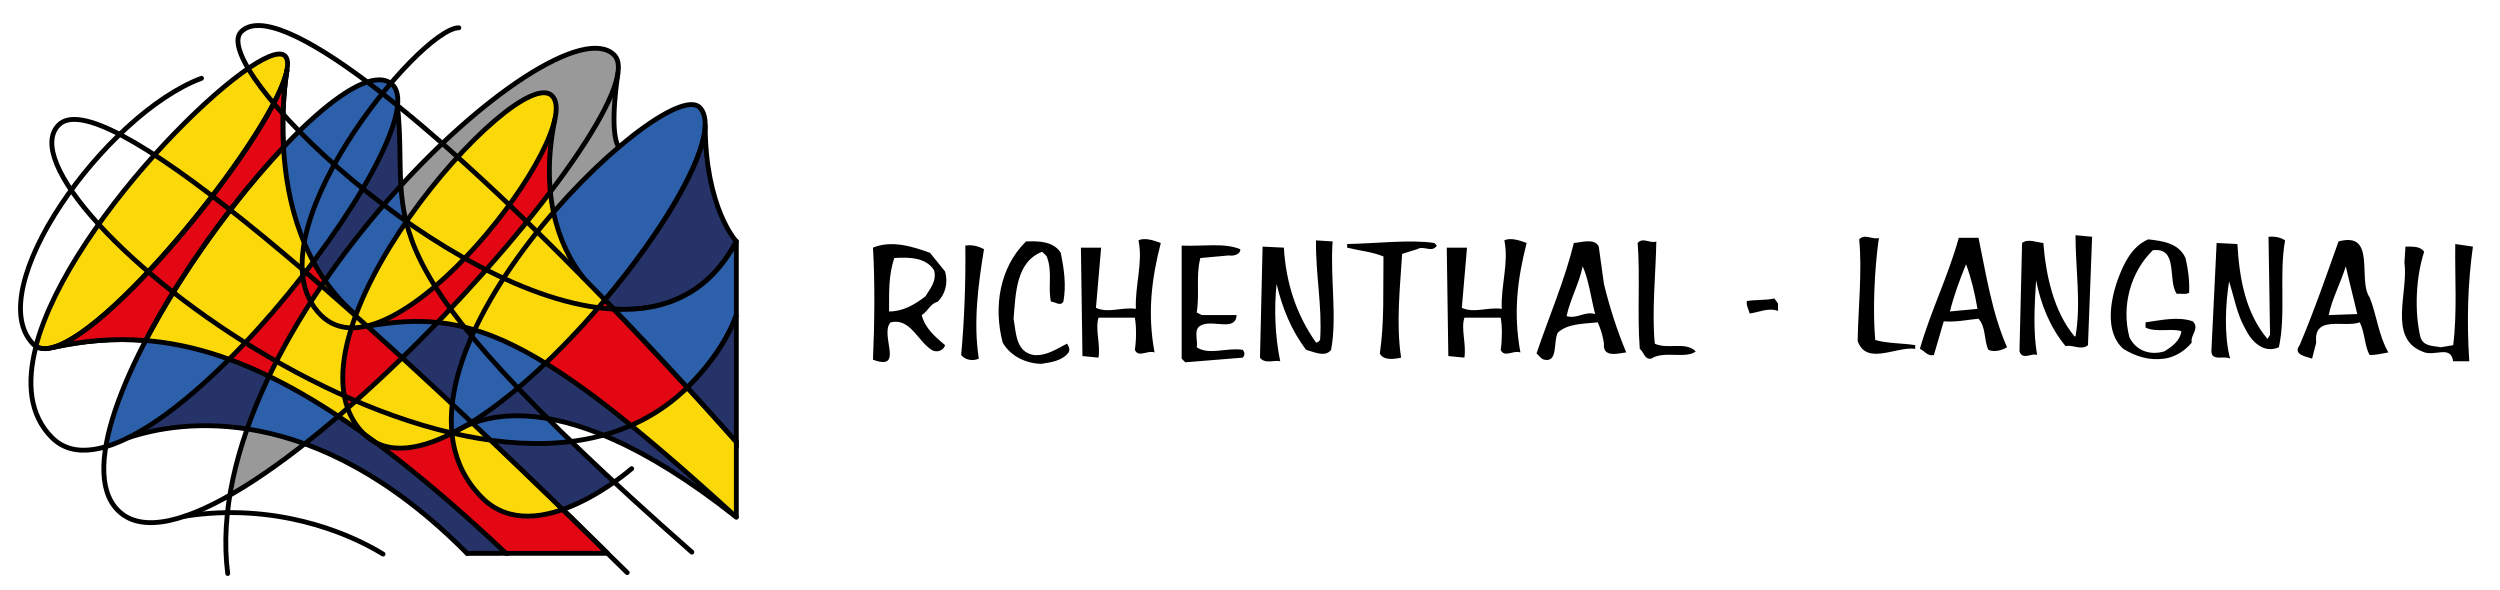 <?xml version="1.0" encoding="UTF-8"?>
<svg xmlns="http://www.w3.org/2000/svg" xmlns:xlink="http://www.w3.org/1999/xlink" version="1.1" id="Ebene_1" x="0px" y="0px" viewBox="0 0 615.401 145.303" style="enable-background:new 0 0 615.401 145.303;" xml:space="preserve">
<g>
	<path style="fill-rule:evenodd;clip-rule:evenodd;" d="M513.974,84.969c-1.657,1.406-3.828-0.254-5.492,0.256   c-3.83-4.597-6.128-10.344-7.277-16.22c-0.381,5.877-0.768,12.642,0.254,18.392c-1.276-0.641-3.574,1.404-4.343-0.895l0.641-26.691   c1.403-1.149,3.575-0.127,5.232,0c0.641,8.046,2.559,16.859,7.665,22.986h0.254c1.409-8.171,0-16.598,0-24.901l4.089,0.385   L513.974,84.969z M462.509,58.534c-1.149,8.046-1.53,18.262-0.895,25.159c3.066,0.895,6.896,0.764,9.836,1.276v0.895   c-4.724-0.639-12.001,4.213-14.172-1.917c0.127-7.916,1.149-17.111,0.381-25.028C459.062,57.385,461.106,59.173,462.509,58.534z    M562.5,59.173c-1.53,8.429,0.26,18.134-1.53,26.307c-3.701,1.661-6.769-1.403-8.299-4.597c-2.044-3.576-2.686-7.661-3.962-11.62   c-0.889,5.619-1.276,13.28,0.26,19.027c-1.41-0.893-4.858,0.895-4.598-2.171l1.277-26.308l5.105,0.258   c0.514,8.683,2.044,16.982,7.411,23.371l0.635-1.023l-0.381-24.135C559.948,58.154,561.351,58.407,562.5,59.173z M375.803,59.811   c-2.299,8.941-3.321,17.37-1.537,26.945c-1.784-0.637-3.955,1.407-4.851-0.637c0.381-2.425,0.381-5.874,0-7.919h-8.94   c-0.896,2.81,0.514,6.388,0,9.836l-3.956-0.385l-0.387-26.691h4.985l-1.276,14.815c3.06,1.406,6.381-0.254,9.829,0.257   c-0.254-5.746,1.791-11.366,0.642-16.858C371.713,58.407,374.139,59.173,375.803,59.811z M487.033,58.534   c1.911,9.195,3.314,18.516,7.022,26.945c-1.276,0.766-3.067,1.276-4.597,0.639c-1.149-2.425-0.514-5.489-2.425-7.661   c-2.814,0.254-5.493,0.891-8.56,0.637l-2.427,8.302c-1.53,0.381-2.298-1.022-3.448-1.533c2.679-9.322,7.023-18.008,9.576-27.33   H487.033z M537.984,63.516c0.641,2.683,1.022,5.489,0.895,8.556c-0.895,0.512-2.044,0.127-3.068,0.254   c-2.298-3.448,0.516-11.493-5.873-10.725c-5.493,5.362-7.792,13.793-5.747,21.453c1.657,3.321,5.106,4.47,8.553,3.448   c1.917-1.149,3.963-2.682,4.217-4.981c-2.3-0.764-6.255,0.385-8.814-0.891v-1.28c3.708-0.508,7.917-1.53,11.627-0.254   c1.784,1.788-0.641,3.321-0.26,5.235c-1.657,2.044-4.084,3.575-6.769,3.959c-3.955,0.512-7.15-0.639-10.083-2.425   c-4.597-4.086-3.194-12.005-1.276-17.24c1.403-3.705,3.314-7.919,7.404-9.705C532.237,59.303,536.327,59.811,537.984,63.516z    M328.039,59.43c-0.641,8.81,1.149,18.77-0.381,26.689c-1.41,1.917-4.216,0.51-6.134,0c-3.702-4.852-5.874-10.344-7.277-16.218   c-0.641,6.001-0.381,13.027,0.896,19.028c-1.277-0.385-3.835,0.768-4.985-0.893l0.642-27.33l5.239,0.254   c0.508,8.687,3.06,16.474,7.912,23.371c0.514,0,1.022-0.51,1.022-0.891c0.515-8.176-1.149-15.964-1.022-24.266L328.039,59.43z    M353.705,60.452c-1.276,1.915-3.187-0.13-4.851,0.893l-3.702,1.149c-0.515,8.302-1.531,17.24-0.254,25.542   c-1.664,0.381-4.343,0.766-5.239-1.022c1.15-7.919,0.769-15.198,0.896-23.883c-2.813-1.149-5.874-1.403-8.941-2.171v-0.891   c7.15-0.127,15.456-1.149,21.456-0.258L353.705,60.452z M407.723,59.43c-0.127,7.661-1.149,17.24-0.381,25.159   c3.067,1.53,7.536-0.641,10.09,1.914c-2.427,1.915-7.918-0.256-10.985,1.788c-1.657,0.254-1.784-1.661-2.807-2.425   c-0.641-8.941,0.127-17.625-0.514-26.054C404.409,58.28,406.32,60.068,407.723,59.43z M261.125,62.24   c0.762,3.828,1.403,7.915,0.635,12.005c-0.762,1.276-2.045,0-3.061,0c-0.768-3.449,0.381-7.154-0.895-10.729   c-0.127-0.639-0.768-1.022-1.276-1.534c-6.388,2.427-6.515,10.217-7.023,16.476c0.634,3.448,0.507,8.171,4.978,8.94   c3.194,0.254,5.62-1.533,8.173-2.809c0.254,0.508,0.895,1.276,0.381,2.168c-1.53,2.046-4.21,2.429-6.769,2.81   c-3.828-0.127-7.531-1.915-9.448-5.235c-2.299-8.81-0.762-18.516,5.746-24.901C255.885,59.303,259.334,59.43,261.125,62.24z    M394.827,69.9c1.404,5.747,3.194,11.366,5.493,16.855c-1.657,0.131-5.874,1.534-5.493-2.168c-0.253-1.792-0.761-3.578-1.53-5.239   c-3.448,0.385-7.41,0.258-9.836,2.556c-1.149,2.171,0.127,7.407-3.321,6.639c-0.761-0.127-1.276-1.02-1.911-1.53   c3.061-9.068,6.896-17.878,9.195-27.203c1.911-0.127,5.105-1.276,6.128,0.895L394.827,69.9z M583.321,73.222   c1.784,4.47,2.165,9.32,4.598,13.534c-1.536,0.258-2.941,0.641-4.598,0.641c-1.283-2.171-1.149-5.492-2.432-8.048   c-3.828,1.407-11.493-1.915-10.725,4.982l-1.022,3.959c-1.276-0.512-4.852-0.893-3.068-3.321c3.582-8.426,6.515-16.982,9.583-25.54   C585.105,56.874,580.255,68.878,583.321,73.222z M232.645,66.836c0.768,2.681,0.127,5.489-1.791,7.408   c-2.044,0.637-2.171,2.168-3.955,3.317c0.768,3.195,3.321,5.366,5.746,7.408c-0.381,1.406-2.171,1.917-3.321,1.149   c-3.448-2.171-5.239-7.919-10.09-6.769c-2.806,2.94,3.575,12.134-4.343,9.195c0.387-8.553,0.514-19.281,0-27.584   c4.597-1.914,9.836-0.254,14.052,1.28L232.645,66.836z M608.734,60.706c-1.276,9.068-1.536,18.389-0.895,28.223h-3.963   c-0.635-4.213-4.724-0.893-7.657-2.427c-8.433-3.321-3.322-14.687-4.344-21.837l0.254-3.959c1.79,0,3.701-0.127,4.598,1.276   c-2.046,6.258-2.427,14.815-0.896,21.072c0.77,2.298,3.195,2.042,4.985,2.425l3.06-0.51c1.022-7.919,0.387-16.982,0.514-24.901   L608.734,60.706z M242.221,61.345c-1.403,8.556-2.68,18.004-1.276,26.945c-1.404,0.639-3.321,0.385-4.344-0.893   c0.769-8.429,1.15-17.88,1.023-26.945C239.287,60.195,240.818,60.579,242.221,61.345z M305.306,61.345   c0.127,1.149-1.53,1.787-2.806,1.533l-7.023,0.639c-1.15,4.471-0.134,8.81-0.896,13.408l1.277,0.637c2.425,0,6,0,8.553,0   c-0.254,4.086-5.613,1.15-8.553,2.429c-2.299,0.893-0.896,3.703-1.277,5.489c3.061,2.044,7.404,0,11.367,0.639   c0.508,0.768,0.508,1.149,0,1.917l-14.179,1.149l-0.889-0.895V60.452C295.731,60.706,301.351,59.684,305.306,61.345z    M229.959,66.58c0.641,2.683-1.016,4.47-2.165,6.385c-2.686,2.044-5.493,3.705-8.941,3.705c0-4.982-0.127-8.814,1.276-13.154   C223.832,63.258,228.048,63.389,229.959,66.58z M486.771,76.031l-6.768,0.639c0.895-3.705,2.432-7.919,3.962-11.62   C485.241,68.497,486.138,72.199,486.771,76.031z M392.655,77.307c-2.679-0.765-4.337,1.277-7.023,0.512   c0.895-4.217,3.067-7.919,3.962-12.261C391.125,69.005,391.633,73.349,392.655,77.307z M580.255,77.307l-7.023,0.254   c0.762-3.828,2.933-7.915,4.211-12.003C578.337,69.517,579.359,73.349,580.255,77.307z M437.682,74.746v1.788   c-2.425-0.895-4.724,0.381-7.022,0.637c-0.127-1.022-0.895-1.917-0.641-3.067c2.298-0.381,4.47-0.127,6.768-0.639L437.682,74.746z    M285.741,59.811c-2.299,8.941-3.321,17.37-1.537,26.945c-1.784-0.637-3.956,1.407-4.851-0.637c0.388-2.425,0.388-5.874,0-7.919   h-8.94c-0.889,2.81,0.514,6.388,0,9.836l-3.956-0.385l-0.381-26.691h4.978l-1.276,14.815c3.067,1.406,6.381-0.254,9.829,0.257   c-0.254-5.746,1.791-11.366,0.642-16.858C281.652,58.407,284.077,59.173,285.741,59.811z"></path>
</g>
<g>
	<path style="fill-rule:evenodd;clip-rule:evenodd;fill:#999999;" d="M56.576,121.912c0,0,1.974-10.725,4.4-16.301   c0,0,9.053,1.45,14.037,3.632C75.013,109.243,63.869,117.894,56.576,121.912z"></path>
	<g>
		
			<path style="fill-rule:evenodd;clip-rule:evenodd;fill:#253368;stroke:#253368;stroke-width:0.841;stroke-miterlimit:3.864;" d="    M98.572,45.817c-6.484,7.08-12.829,14.944-18.57,23.269l-2.853-4.651c11.451-15.221,19.906-30.311,20.721-38.46    C98.723,33.661,98.193,39.804,98.572,45.817z"></path>
		<path style="fill-rule:evenodd;clip-rule:evenodd;fill:#999999;" d="M152.333,36.201c-0.677-0.897-2.183-4.426-0.243-18.056    c0.33-2.077,0.058-3.65-0.905-4.613c-6.825-6.828-30.449,8.123-52.5,32.162l-4.365,4.594l5.738,20.317l41.83-15.776l13.625-16.493    L152.333,36.201z"></path>
		<path style="fill-rule:evenodd;clip-rule:evenodd;fill:#2C60AB;" d="M87.634,77.533c-3.003-2.57-5.524-5.423-7.606-8.453    c5.767-8.361,12.13-16.269,18.643-23.37c0,0,0.616,5.703,1.379,8.801C94.932,61.927,90.478,69.924,87.634,77.533z"></path>
		<path style="fill-rule:evenodd;clip-rule:evenodd;fill:#2C60AB;" d="M69.806,36.191c-0.029,0.028-0.026,0.053-0.026,0.081    c0.5,8.675,2.399,18.907,7.395,28.127c14.61-19.427,24.335-38.634,19.513-43.456C92.285,16.543,81.641,23.677,69.806,36.191z"></path>
		<g>
			<defs>
				<path id="SVGID_1_" d="M124.572,136.208c-27.899-26.283-49.378-40.943-68.165-47.774c-8.508,8.493-17.189,15.521-24.861,19.322      c12.749-4.299,45.857-9.502,83.455,28.469C115.001,136.225,118.461,136.208,124.572,136.208z"></path>
			</defs>
			<use xlink:href="#SVGID_1_" style="overflow:visible;fill-rule:evenodd;clip-rule:evenodd;fill:#253368;"></use>
			<clipPath id="SVGID_2_">
				<use xlink:href="#SVGID_1_" style="overflow:visible;"></use>
			</clipPath>
			<path style="clip-path:url(#SVGID_2_);fill-rule:evenodd;clip-rule:evenodd;fill:#2C60AB;" d="M83.234,102.428     c-5.967-3.949-11.612-7.175-17.01-9.791c-2.026,4.235-3.819,8.508-5.331,12.786c4.466,0.667,9.28,1.821,14.333,3.651     C77.903,106.967,80.511,104.758,83.234,102.428z"></path>
		</g>
		<path style="fill-rule:evenodd;clip-rule:evenodd;fill:#2C60AB;" d="M35.885,83.774c-4.978,9.514-8.589,18.646-9.849,26.197    l-0.037,0.009c8.86-2.599,19.788-10.939,30.426-21.566C49.241,85.794,42.465,84.306,35.885,83.774z"></path>
		<path style="fill-rule:evenodd;clip-rule:evenodd;fill:#2C60AB;" d="M148.904,73.835c16.853-19.999,28.873-41.838,23.317-47.394    c-3.801-3.8-20.837,8.341-35.964,25.803c1.642,7.762,4.934,13.138,7.516,16.33L148.904,73.835z"></path>
		<g>
			<defs>
				<path id="SVGID_3_" d="M70.67,17.063c0.266-1.526,0.122-2.656-0.515-3.291c-5.599-5.6-52.937,39.422-61.323,71.468      c1.075,0.688,2.498,0.749,4.194,0.286c7.554-1.651,15.03-2.335,22.849-1.705c23.763,1.928,50.173,16.096,88.696,52.387      c9.129-0.018,24.786,0,24.985-0.003c-23.025-22.727-43.77-42.416-61.736-58.513C74.46,66.388,70.54,49.495,69.78,36.272      C69.251,27.046,70.26,19.571,70.67,17.063z"></path>
			</defs>
			<use xlink:href="#SVGID_3_" style="overflow:visible;fill-rule:evenodd;clip-rule:evenodd;fill:#FBD909;"></use>
			<clipPath id="SVGID_4_">
				<use xlink:href="#SVGID_3_" style="overflow:visible;"></use>
			</clipPath>
			<path style="clip-path:url(#SVGID_4_);fill-rule:evenodd;clip-rule:evenodd;fill:#E30613;" d="M139.275,150.456     c0,0,0-0.463-14.703-14.249c-11.699-11.02-22.279-20.008-32.01-27.223c4.957,2.524,11.482,1.327,18.683-2.307     c0.587,5.903,2.888,11.309,7.432,15.853c5.71,5.71,13.24,5.244,20.004,2.836l16.475,15.88L139.275,150.456z"></path>
			<path style="clip-path:url(#SVGID_4_);fill-rule:evenodd;clip-rule:evenodd;fill:#E30613;" d="M56.43,88.448     c3.183,1.162,6.447,2.547,9.806,4.177c3.868-8.083,8.574-16.012,13.789-23.574c-1.055-1.515-2.044-2.986-2.905-4.579     C70.858,72.788,63.718,81.169,56.43,88.448z"></path>
			
				<use xlink:href="#SVGID_3_" style="overflow:visible;fill-rule:evenodd;clip-rule:evenodd;fill:none;stroke:#000000;stroke-width:1.192;stroke-linecap:round;stroke-linejoin:round;stroke-miterlimit:3.864;"></use>
		</g>
		<path style="fill-rule:evenodd;clip-rule:evenodd;fill:#253368;" d="M138.451,125.448c4.981-1.737,9.563-4.573,12.717-6.788    c-3.836-3.553-7.294-6.796-10.589-9.982c-6.314,0.789-12.942,0.547-19.747-0.387C126.544,113.743,132.375,119.519,138.451,125.448    z"></path>
		<path style="fill-rule:evenodd;clip-rule:evenodd;fill:#2C60AB;" d="M116.533,104.096c3.868-1.41,9.843-2.547,18.365-0.994    c0,0,3.72,3.657,5.704,5.574c-6.305,0.792-12.939,0.633-19.733-0.298L116.533,104.096z"></path>
		<path style="fill-rule:evenodd;clip-rule:evenodd;fill:#FBD909;" d="M181.255,108.765c-11.109-12.465-21.924-24.17-32.348-34.932    c-4.634,5.498-9.597,10.861-14.7,15.706c11.861,7.371,26.864,19.571,47.048,38.04V108.765z"></path>
		<path style="fill-rule:evenodd;clip-rule:evenodd;fill:#E30613;" d="M155.012,104.862c5.172-2.214,9.93-5.302,14.194-9.479    c-6.909-7.531-13.693-14.728-20.299-21.551c-4.634,5.498-9.597,10.861-14.7,15.706c6.108,3.796,12.937,8.8,20.909,15.286    L155.012,104.862z"></path>
		<path style="fill-rule:evenodd;clip-rule:evenodd;fill:#253368;" d="M134.155,89.503c11.87,7.369,26.885,19.308,47.1,37.806    c-47.305-37.465-67.136-22.028-70.047-20.611C118.501,103.023,126.408,96.872,134.155,89.503z"></path>
		<path style="fill-rule:evenodd;clip-rule:evenodd;fill:#253368;" d="M114.289,80.536c0,0,1.662,0.298,2.527,0.705    c-0.353,0.702-0.647,1.541-0.647,1.541L114.289,80.536z"></path>
		<path style="fill-rule:evenodd;clip-rule:evenodd;fill:#FBD909;" d="M135.479,47.215c1.044,10.563,5.184,17.514,8.294,21.358    l5.137,5.256c-4.628,5.493-9.647,10.84-14.743,15.683c-10.248-6.365-18.472-9.32-26.546-10.144    C118.068,68.565,127.821,57.313,135.479,47.215z"></path>
		<path style="fill-rule:evenodd;clip-rule:evenodd;fill:#E30613;" d="M110.907,75.997c9.201-9.739,17.689-19.681,24.546-28.724    c-0.501-5.14-0.257-11.192,1.174-18.094c-2.099,10.055-15.512,29.382-29.521,41.311L110.907,75.997z"></path>
		<path style="fill-rule:evenodd;clip-rule:evenodd;fill:#FBD909;" d="M90.565,80.189c21.103-5.29,52.425-49.515,45.325-56.616    c-6.059-6.06-37.948,26.27-48.282,53.945L90.565,80.189z"></path>
		<path style="fill-rule:evenodd;clip-rule:evenodd;fill:#2C60AB;" d="M134.222,89.546c-6.446-4.009-12.069-6.707-17.379-8.334    c-4.097,8.777-6.363,17.565-5.582,25.459C118.534,102.997,126.497,96.889,134.222,89.546z"></path>
		<path style="fill-rule:evenodd;clip-rule:evenodd;fill:#253368;" d="M99.122,87.957c2.894-2.813,5.756-5.686,8.563-8.589    c2.197,0.226,4.362,0.59,6.62,1.156c0.587,0.737,1.197,1.489,1.827,2.255c-2.495,5.634-4.183,11.179-4.796,16.535L99.122,87.957z"></path>
		<path style="fill-rule:evenodd;clip-rule:evenodd;fill:#FBD909;" d="M114.425,80.577c-2.301-0.584-4.515-0.965-6.753-1.197    c1.073-1.107,2.136-2.223,3.192-3.339L114.425,80.577z"></path>
		<path style="fill-rule:evenodd;clip-rule:evenodd;fill:#E30613;" d="M90.605,80.178c5.143-1.301,10.892-4.909,16.541-9.725    c1.104,1.752,2.289,3.602,3.7,5.536c-3.816,4.035-7.695,8.048-11.69,11.933L90.605,80.178z"></path>
		<path style="fill-rule:evenodd;clip-rule:evenodd;fill:#2C60AB;" d="M107.75,79.299c-2.813,2.908-5.689,5.851-8.585,8.67    c-2.891-2.657-5.715-5.212-8.484-7.71C96.74,79.224,102.154,78.697,107.75,79.299z"></path>
		<path style="fill-rule:evenodd;clip-rule:evenodd;fill:#FBD909;" d="M90.559,80.189c5.175-1.295,10.965-4.932,16.651-9.791    c-3.854-6.117-5.949-11.262-7.108-15.963c-5.137,7.436-9.629,15.419-12.482,23.051L90.559,80.189z"></path>
		<path style="fill-rule:evenodd;clip-rule:evenodd;fill:#E30613;" d="M99.113,87.966l-8.525-7.776    c-1.431,0.352-2.787,0.532-4.082,0.514c-2.313,7.328-2.934,14.203-0.94,19.782L99.113,87.966z"></path>
		
			<path style="fill-rule:evenodd;clip-rule:evenodd;fill:#E30613;stroke:#000000;stroke-width:1.192;stroke-miterlimit:3.864;" d="    M35.856,83.829C44.67,66.972,57.797,48.93,69.78,36.272c-0.529-9.226,0.477-16.666,0.89-19.173    c-2.553,14.448-41.885,64.137-57.643,68.426C20.581,83.875,28.037,83.195,35.856,83.829z"></path>
		<path style="fill:none;stroke:#000000;stroke-width:1.192;stroke-miterlimit:3.864;" d="M12.952,85.549    c15.711-4.157,55.151-53.966,57.718-68.445"></path>
		
			<path style="fill:none;stroke:#000000;stroke-width:1.192;stroke-linecap:round;stroke-linejoin:round;stroke-miterlimit:3.864;" d="    M49.599,19.27C25.935,28.114-5.066,71.45,8.246,84.765c1.107,1.104,2.717,1.312,4.706,0.783"></path>
		
			<path style="fill:none;stroke:#000000;stroke-width:1.192;stroke-linecap:round;stroke-linejoin:round;stroke-miterlimit:3.864;" d="    M112.942,6.841c-9.563,0-52.586,52.107-33.943,70.752c17.689,17.689,65.494-45.415,56.891-54.02    c-8.606-8.606-69.318,60.235-46.374,83.182c22.47,22.467,94.897-68.124,82.706-80.315c-8.606-8.605-85.094,64.54-53.544,96.09    c13.387,13.388,36.812-7.169,36.812-7.169"></path>
		
			<path style="fill:none;stroke:#000000;stroke-width:1.192;stroke-linecap:round;stroke-linejoin:round;stroke-miterlimit:3.864;" d="    M152.102,18.07c-1.94,13.63-0.446,17.234,0.231,18.131"></path>
		
			<path style="fill:none;stroke:#000000;stroke-width:1.192;stroke-linecap:round;stroke-linejoin:round;stroke-miterlimit:3.864;" d="    M90.681,80.259c24.841-4.244,40.989,1.677,90.575,47.051c-47.305-37.465-67.096-22.045-70.007-20.629"></path>
		
			<path style="fill:none;stroke:#000000;stroke-width:1.192;stroke-linecap:round;stroke-linejoin:round;stroke-miterlimit:3.864;" d="    M97.823,25.971c3.347,30.118-12.132,35.369,72.484,109.948"></path>
		
			<path style="fill:none;stroke:#000000;stroke-width:1.192;stroke-linecap:round;stroke-linejoin:round;stroke-miterlimit:3.864;" d="    M31.546,107.756c12.749-4.299,45.834-9.502,83.435,28.469"></path>
		
			<path style="fill:none;stroke:#000000;stroke-width:1.192;stroke-linecap:round;stroke-linejoin:round;stroke-miterlimit:3.864;" d="    M45.535,127.058c21.513-3.347,39.439,3.602,48.762,9.337"></path>
		<path style="fill:none;stroke:#000000;stroke-width:1.192;stroke-miterlimit:3.864;" d="M136.627,29.18    c-4.374,21.105,2.521,33.678,7.146,39.394"></path>
		
			<path style="fill:none;stroke:#000000;stroke-width:1.192;stroke-linecap:round;stroke-linejoin:round;stroke-miterlimit:3.864;" d="    M169.198,95.386C118.947,144.455-3.025,48.229,14.461,30.744c10.031-10.031,65.454,36.705,139.927,110.21"></path>
		
			<path style="fill:none;stroke:#000000;stroke-width:1.192;stroke-linecap:round;stroke-linejoin:round;stroke-miterlimit:3.864;" d="    M8.879,85.199c-2.35,8.99-1.642,16.96,3.908,22.514c21.513,21.51,95.61-75.058,83.9-86.769    C83.063,7.318,8.726,105.322,29.043,125.639c23.664,23.664,135.053-99.198,122.142-112.105    C136.844-0.808,48.402,80.94,56.051,141.177"></path>
		<path style="fill:none;stroke:#E10814;stroke-width:1.192;stroke-miterlimit:3.864;" d="M111.243,106.669"></path>
		<path style="fill:none;stroke:#E10814;stroke-width:1.192;stroke-miterlimit:3.864;" d="M134.886,103.07"></path>
		<path style="fill:none;stroke:#000000;stroke-width:1.192;stroke-miterlimit:3.864;" d="M181.255,108.762    c-10.323-11.581-20.406-22.531-30.151-32.66"></path>
		
			<path style="fill-rule:evenodd;clip-rule:evenodd;fill:#253368;stroke:#000000;stroke-width:1.192;stroke-linecap:round;stroke-linejoin:round;stroke-miterlimit:3.864;" d="    M151.055,76.093c12.595,0.68,23.465-3.868,30.2-16.665c0,0-7.597-8.051-7.663-28.476c-0.24,8.857-10.832,26.443-24.691,42.889    L151.055,76.093z"></path>
		<path style="fill:none;stroke:#000000;stroke-width:1.192;stroke-miterlimit:3.864;" d="M151.061,76.075    C105.305,28.528,68.048-0.873,59.379,7.796c-8.412,8.412,50.633,66.091,91.676,68.296"></path>
		
			<path style="fill-rule:evenodd;clip-rule:evenodd;fill:#2C60AB;stroke:#000000;stroke-width:1.192;stroke-linecap:round;stroke-linejoin:round;stroke-miterlimit:3.864;" d="    M181.255,77.596c-2.414,6.759-7.351,13.194-12.057,17.791c-6.143-6.698-12.188-13.147-18.094-19.285    c12.595,0.676,23.416-3.877,30.151-16.674V77.596z"></path>
		
			<path style="fill-rule:evenodd;clip-rule:evenodd;fill:#253368;stroke:#000000;stroke-width:1.192;stroke-miterlimit:3.864;" d="    M181.255,108.765c-4.07-4.564-8.059-9.034-12.054-13.39c4.706-4.597,9.641-11.02,12.054-17.779V108.765z"></path>
		
			<line style="fill:none;stroke:#000000;stroke-width:1.192;stroke-linecap:round;stroke-miterlimit:3.864;" x1="114.995" y1="136.225" x2="125.04" y2="136.208"></line>
		
			<line style="fill:none;stroke:#000000;stroke-width:1.192;stroke-linecap:round;stroke-linejoin:round;stroke-miterlimit:3.864;" x1="181.255" y1="108.482" x2="181.255" y2="127.232"></line>
	</g>
</g>
<g>
</g>
<g>
</g>
<g>
</g>
<g>
</g>
<g>
</g>
<g>
</g>
</svg>
